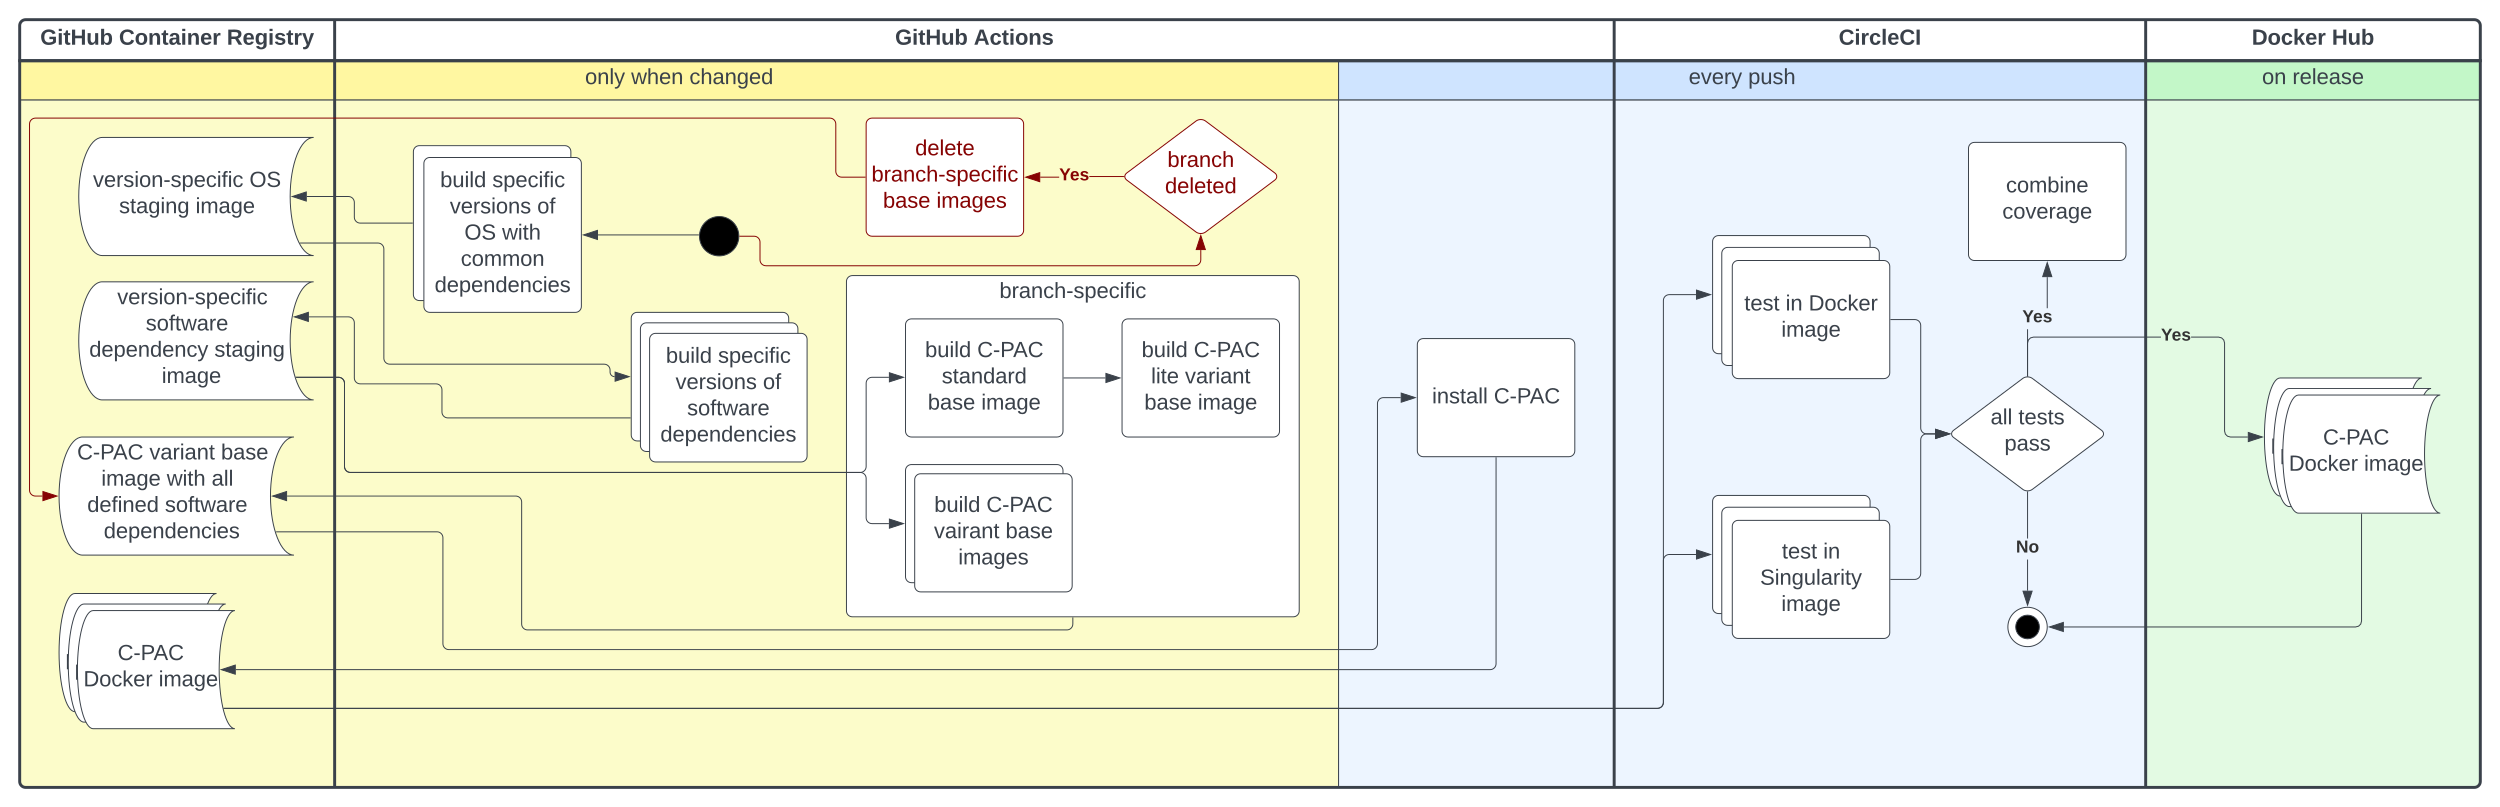 <svg xmlns="http://www.w3.org/2000/svg" xmlns:xlink="http://www.w3.org/1999/xlink" xmlns:lucid="lucid" width="2540" height="820" preserveAspectRatio="xMinYMin meet" viewBox="0 0 2540 820"><g transform="translate(0 20)" lucid:page-tab-id="0_0"><path d="M20 81.67V46c0-3.3 2.7-6 6-6h1334v41.67z" stroke="#3a414a" fill="#fff7a1"/><path d="M1360 40h820v41.67h-820z" stroke="#3a414a" fill="#cfe4ff"/><path d="M2180 40h334c3.3 0 6 2.7 6 6v35.67h-340z" stroke="#3a414a" fill="#c3f7c8"/><path d="M1360 780H26c-3.3 0-6-2.7-6-6V81.67h1340z" stroke="#3a414a" fill="#fcfcca"/><path d="M1360 81.67h820V780h-820z" stroke="#3a414a" fill="#edf5ff"/><path d="M2520 81.67V774c0 3.3-2.7 6-6 6h-334V81.67z" stroke="#3a414a" fill="#e3fae3"/><use xlink:href="#a" transform="matrix(1,0,0,1,20,40) translate(574.383 25.444)"/><use xlink:href="#b" transform="matrix(1,0,0,1,20,40) translate(621.235 25.444)"/><use xlink:href="#c" transform="matrix(1,0,0,1,20,40) translate(680.432 25.444)"/><use xlink:href="#d" transform="matrix(1,0,0,1,1360,40) translate(355.71 25.444)"/><use xlink:href="#e" transform="matrix(1,0,0,1,1360,40) translate(416.142 25.444)"/><use xlink:href="#f" transform="matrix(1,0,0,1,2180,40) translate(118.21 25.444)"/><use xlink:href="#g" transform="matrix(1,0,0,1,2180,40) translate(149.074 25.444)"/><path d="M860 266c0-3.3 2.7-6 6-6h448c3.3 0 6 2.7 6 6v334.67c0 3.3-2.7 6-6 6H866c-3.3 0-6-2.7-6-6z" stroke="#3a414a" fill="#fff"/><use xlink:href="#h" transform="matrix(1,0,0,1,865,265) translate(150.432 17.778)"/><use xlink:href="#i" transform="matrix(1,0,0,1,865,265) translate(225 44.444)"/><path d="M20 41.67V6c0-3.3 2.7-6 6-6h314v41.67zM340 0h1300v41.67H340zM1640 0h540v41.67h-540zM2180 0h334c3.3 0 6 2.7 6 6v35.67h-340z" stroke="#3a414a" stroke-width="3" fill="#fff"/><path d="M340 780H26c-3.3 0-6-2.7-6-6V41.67h320zM340 41.67h1300V780H340zM1640 41.67h540V780h-540zM2520 41.67V774c0 3.3-2.7 6-6 6h-334V41.67z" stroke="#3a414a" stroke-width="3" fill="none"/><use xlink:href="#j" transform="matrix(1,0,0,1,20,0) translate(20.864 25.444)"/><use xlink:href="#k" transform="matrix(1,0,0,1,20,0) translate(100.864 25.444)"/><use xlink:href="#l" transform="matrix(1,0,0,1,20,0) translate(210.432 25.444)"/><use xlink:href="#j" transform="matrix(1,0,0,1,340,0) translate(569.383 25.444)"/><use xlink:href="#m" transform="matrix(1,0,0,1,340,0) translate(649.383 25.444)"/><use xlink:href="#n" transform="matrix(1,0,0,1,1640,0) translate(228.086 25.444)"/><use xlink:href="#o" transform="matrix(1,0,0,1,2180,0) translate(107.809 25.444)"/><use xlink:href="#p" transform="matrix(1,0,0,1,2180,0) translate(189.167 25.444)"/><path d="M641.33 303.35c0-3.32 2.7-6 6-6h148c3.32 0 6 2.68 6 6V422c0 3.33-2.68 6-6 6h-148c-3.3 0-6-2.67-6-6z" stroke="#3a414a" fill="#fff"/><use xlink:href="#q" transform="matrix(1,0,0,1,653.333,309.348) translate(31.025 17.944)"/><use xlink:href="#r" transform="matrix(1,0,0,1,653.333,309.348) translate(14.358 44.611)"/><use xlink:href="#s" transform="matrix(1,0,0,1,653.333,309.348) translate(103.123 44.611)"/><use xlink:href="#t" transform="matrix(1,0,0,1,653.333,309.348) translate(26.086 71.278)"/><use xlink:href="#u" transform="matrix(1,0,0,1,653.333,309.348) translate(-1.105 97.944)"/><path d="M650.67 314c0-3.3 2.68-6 6-6h148c3.3 0 6 2.7 6 6V432.7c0 3.32-2.7 6-6 6h-148c-3.32 0-6-2.68-6-6z" stroke="#3a414a" fill="#fff"/><use xlink:href="#q" transform="matrix(1,0,0,1,662.667,320.015) translate(31.025 17.944)"/><use xlink:href="#r" transform="matrix(1,0,0,1,662.667,320.015) translate(14.358 44.611)"/><use xlink:href="#s" transform="matrix(1,0,0,1,662.667,320.015) translate(103.123 44.611)"/><use xlink:href="#t" transform="matrix(1,0,0,1,662.667,320.015) translate(26.086 71.278)"/><use xlink:href="#u" transform="matrix(1,0,0,1,662.667,320.015) translate(-1.105 97.944)"/><path d="M660 324.68c0-3.3 2.7-6 6-6h148c3.3 0 6 2.7 6 6v118.67c0 3.3-2.7 6-6 6H666c-3.3 0-6-2.7-6-6z" stroke="#3a414a" fill="#fff"/><use xlink:href="#v" transform="matrix(1,0,0,1,672,330.681) translate(4.543 17.944)"/><use xlink:href="#w" transform="matrix(1,0,0,1,672,330.681) translate(57.506 17.944)"/><use xlink:href="#r" transform="matrix(1,0,0,1,672,330.681) translate(14.358 44.611)"/><use xlink:href="#s" transform="matrix(1,0,0,1,672,330.681) translate(103.123 44.611)"/><use xlink:href="#t" transform="matrix(1,0,0,1,672,330.681) translate(26.086 71.278)"/><use xlink:href="#u" transform="matrix(1,0,0,1,672,330.681) translate(-1.105 97.944)"/><path d="M920 310c0-3.3 2.7-6 6-6h148c3.3 0 6 2.7 6 6v108c0 3.33-2.7 6-6 6H926c-3.3 0-6-2.67-6-6z" stroke="#3a414a" fill="#fff"/><use xlink:href="#v" transform="matrix(1,0,0,1,932,316.015) translate(7.877 26.778)"/><use xlink:href="#x" transform="matrix(1,0,0,1,932,316.015) translate(60.84 26.778)"/><use xlink:href="#y" transform="matrix(1,0,0,1,932,316.015) translate(24.821 53.444)"/><use xlink:href="#z" transform="matrix(1,0,0,1,932,316.015) translate(10.654 80.111)"/><use xlink:href="#A" transform="matrix(1,0,0,1,932,316.015) translate(64.975 80.111)"/><path d="M1440 330c0-3.3 2.7-6 6-6h148c3.3 0 6 2.7 6 6v108c0 3.33-2.7 6-6 6h-148c-3.3 0-6-2.67-6-6z" stroke="#3a414a" fill="#fff"/><use xlink:href="#B" transform="matrix(1,0,0,1,1452,336.015) translate(2.969 53.778)"/><use xlink:href="#C" transform="matrix(1,0,0,1,1452,336.015) translate(65.747 53.778)"/><path d="M920 458c0-3.3 2.7-6 6-6h148c3.3 0 6 2.7 6 6v108c0 3.33-2.7 6-6 6H926c-3.3 0-6-2.67-6-6z" stroke="#3a414a" fill="#fff"/><use xlink:href="#D" transform="matrix(1,0,0,1,932,464.015) translate(34.358 26.778)"/><use xlink:href="#E" transform="matrix(1,0,0,1,932,464.015) translate(7.568 53.444)"/><use xlink:href="#F" transform="matrix(1,0,0,1,932,464.015) translate(80.284 53.444)"/><use xlink:href="#G" transform="matrix(1,0,0,1,932,464.015) translate(32.259 80.111)"/><path d="M929.33 467.35c0-3.32 2.7-6 6-6h148c3.32 0 6 2.68 6 6v108c0 3.3-2.68 6-6 6h-148c-3.3 0-6-2.7-6-6z" stroke="#3a414a" fill="#fff"/><use xlink:href="#v" transform="matrix(1,0,0,1,941.333,473.348) translate(7.877 26.778)"/><use xlink:href="#x" transform="matrix(1,0,0,1,941.333,473.348) translate(60.84 26.778)"/><use xlink:href="#E" transform="matrix(1,0,0,1,941.333,473.348) translate(7.568 53.444)"/><use xlink:href="#F" transform="matrix(1,0,0,1,941.333,473.348) translate(80.284 53.444)"/><use xlink:href="#G" transform="matrix(1,0,0,1,941.333,473.348) translate(32.259 80.111)"/><path d="M420 134c0-3.3 2.7-6 6-6h148c3.3 0 6 2.7 6 6v145.35c0 3.3-2.7 6-6 6H426c-3.3 0-6-2.7-6-6z" stroke="#3a414a" fill="#fff"/><use xlink:href="#q" transform="matrix(1,0,0,1,432,140.015) translate(31.025 18.111)"/><use xlink:href="#r" transform="matrix(1,0,0,1,432,140.015) translate(14.358 44.778)"/><use xlink:href="#s" transform="matrix(1,0,0,1,432,140.015) translate(103.123 44.778)"/><use xlink:href="#H" transform="matrix(1,0,0,1,432,140.015) translate(29.173 71.444)"/><use xlink:href="#I" transform="matrix(1,0,0,1,432,140.015) translate(67.444 71.444)"/><use xlink:href="#J" transform="matrix(1,0,0,1,432,140.015) translate(25.469 98.111)"/><use xlink:href="#u" transform="matrix(1,0,0,1,432,140.015) translate(-1.105 124.778)"/><path d="M430.67 146c0-3.3 2.68-6 6-6h148c3.3 0 6 2.7 6 6v145.35c0 3.3-2.7 6-6 6h-148c-3.32 0-6-2.7-6-6z" stroke="#3a414a" fill="#fff"/><use xlink:href="#v" transform="matrix(1,0,0,1,442.667,152.015) translate(4.543 18.111)"/><use xlink:href="#w" transform="matrix(1,0,0,1,442.667,152.015) translate(57.506 18.111)"/><use xlink:href="#r" transform="matrix(1,0,0,1,442.667,152.015) translate(14.358 44.778)"/><use xlink:href="#s" transform="matrix(1,0,0,1,442.667,152.015) translate(103.123 44.778)"/><use xlink:href="#H" transform="matrix(1,0,0,1,442.667,152.015) translate(29.173 71.444)"/><use xlink:href="#I" transform="matrix(1,0,0,1,442.667,152.015) translate(67.444 71.444)"/><use xlink:href="#J" transform="matrix(1,0,0,1,442.667,152.015) translate(25.469 98.111)"/><use xlink:href="#u" transform="matrix(1,0,0,1,442.667,152.015) translate(-1.105 124.778)"/><path d="M1740 225.36c0-3.32 2.7-6 6-6h148c3.3 0 6 2.68 6 6v108c0 3.3-2.7 6-6 6h-148c-3.3 0-6-2.7-6-6z" stroke="#3a414a" fill="#fff"/><use xlink:href="#K" transform="matrix(1,0,0,1,1752,231.355) translate(5.13 53.778)"/><use xlink:href="#L" transform="matrix(1,0,0,1,1752,231.355) translate(47.105 53.778)"/><use xlink:href="#A" transform="matrix(1,0,0,1,1752,231.355) translate(70.5 53.778)"/><path d="M1749.33 237.36c0-3.32 2.7-6 6-6h148c3.32 0 6 2.68 6 6v108c0 3.3-2.68 6-6 6h-148c-3.3 0-6-2.7-6-6z" stroke="#3a414a" fill="#fff"/><use xlink:href="#K" transform="matrix(1,0,0,1,1761.333,243.355) translate(5.13 53.778)"/><use xlink:href="#L" transform="matrix(1,0,0,1,1761.333,243.355) translate(47.105 53.778)"/><use xlink:href="#A" transform="matrix(1,0,0,1,1761.333,243.355) translate(70.5 53.778)"/><path d="M1760 250.67c0-3.3 2.7-6 6-6h148c3.3 0 6 2.7 6 6v108c0 3.32-2.7 6-6 6h-148c-3.3 0-6-2.68-6-6z" stroke="#3a414a" fill="#fff"/><use xlink:href="#K" transform="matrix(1,0,0,1,1772,256.674) translate(0.191 38.778)"/><use xlink:href="#L" transform="matrix(1,0,0,1,1772,256.674) translate(42.167 38.778)"/><use xlink:href="#M" transform="matrix(1,0,0,1,1772,256.674) translate(65.562 38.778)"/><use xlink:href="#A" transform="matrix(1,0,0,1,1772,256.674) translate(37.815 65.444)"/><path d="M1740 489.36c0-3.32 2.7-6 6-6h148c3.3 0 6 2.68 6 6v108c0 3.3-2.7 6-6 6h-148c-3.3 0-6-2.7-6-6z" stroke="#3a414a" fill="#fff"/><use xlink:href="#K" transform="matrix(1,0,0,1,1752,495.355) translate(5.13 53.778)"/><use xlink:href="#L" transform="matrix(1,0,0,1,1752,495.355) translate(47.105 53.778)"/><use xlink:href="#A" transform="matrix(1,0,0,1,1752,495.355) translate(70.5 53.778)"/><path d="M1749.33 501.36c0-3.32 2.7-6 6-6h148c3.32 0 6 2.68 6 6v108c0 3.3-2.68 6-6 6h-148c-3.3 0-6-2.7-6-6z" stroke="#3a414a" fill="#fff"/><use xlink:href="#K" transform="matrix(1,0,0,1,1761.333,507.355) translate(5.13 53.778)"/><use xlink:href="#L" transform="matrix(1,0,0,1,1761.333,507.355) translate(47.105 53.778)"/><use xlink:href="#A" transform="matrix(1,0,0,1,1761.333,507.355) translate(70.5 53.778)"/><path d="M1760 514.67c0-3.3 2.7-6 6-6h148c3.3 0 6 2.7 6 6v108c0 3.32-2.7 6-6 6h-148c-3.3 0-6-2.68-6-6z" stroke="#3a414a" fill="#fff"/><use xlink:href="#K" transform="matrix(1,0,0,1,1772,520.674) translate(38.401 26.778)"/><use xlink:href="#N" transform="matrix(1,0,0,1,1772,520.674) translate(80.377 26.778)"/><use xlink:href="#O" transform="matrix(1,0,0,1,1772,520.674) translate(16.272 53.444)"/><use xlink:href="#A" transform="matrix(1,0,0,1,1772,520.674) translate(37.815 80.111)"/><path d="M1140 310c0-3.3 2.7-6 6-6h148c3.3 0 6 2.7 6 6v108c0 3.33-2.7 6-6 6h-148c-3.3 0-6-2.67-6-6z" stroke="#3a414a" fill="#fff"/><use xlink:href="#v" transform="matrix(1,0,0,1,1152,316.015) translate(7.877 26.778)"/><use xlink:href="#x" transform="matrix(1,0,0,1,1152,316.015) translate(60.84 26.778)"/><use xlink:href="#P" transform="matrix(1,0,0,1,1152,316.015) translate(17.506 53.444)"/><use xlink:href="#Q" transform="matrix(1,0,0,1,1152,316.015) translate(51.951 53.444)"/><use xlink:href="#z" transform="matrix(1,0,0,1,1152,316.015) translate(10.654 80.111)"/><use xlink:href="#A" transform="matrix(1,0,0,1,1152,316.015) translate(64.975 80.111)"/><path d="M2460.67 364c-8.84 0-16 26.88-16 60 0 33.15 7.16 60 16 60h-144.01c-8.84 0-16-26.85-16-60 0-33.12 7.16-60 16-60z" stroke="#3a414a" fill="#fff"/><use xlink:href="#D" transform="matrix(1,0,0,1,2305.667,369.015) translate(35.858 45.278)"/><use xlink:href="#R" transform="matrix(1,0,0,1,2305.667,369.015) translate(1.105 71.944)"/><use xlink:href="#A" transform="matrix(1,0,0,1,2305.667,369.015) translate(77.525 71.944)"/><path d="M2470 374.68c-8.84 0-16 26.86-16 60s7.16 60 16 60h-144c-8.84 0-16-26.86-16-60s7.16-60 16-60z" stroke="#3a414a" fill="#fff"/><use xlink:href="#D" transform="matrix(1,0,0,1,2315,379.681) translate(35.858 45.278)"/><use xlink:href="#R" transform="matrix(1,0,0,1,2315,379.681) translate(1.105 71.944)"/><use xlink:href="#A" transform="matrix(1,0,0,1,2315,379.681) translate(77.525 71.944)"/><path d="M2479.33 381.35c-8.83 0-16 26.86-16 60s7.17 60 16 60H2335.32c-8.83 0-16-26.86-16-60s7.17-60 16-60z" stroke="#3a414a" fill="#fff"/><use xlink:href="#D" transform="matrix(1,0,0,1,2324.333,386.348) translate(35.858 45.278)"/><use xlink:href="#R" transform="matrix(1,0,0,1,2324.333,386.348) translate(1.105 71.944)"/><use xlink:href="#A" transform="matrix(1,0,0,1,2324.333,386.348) translate(77.525 71.944)"/><path d="M2000 130.67c0-3.3 2.7-6 6-6h148c3.3 0 6 2.7 6 6v108c0 3.32-2.7 6-6 6h-148c-3.3 0-6-2.68-6-6z" stroke="#3a414a" fill="#fff"/><use xlink:href="#S" transform="matrix(1,0,0,1,2012,136.674) translate(26.086 38.778)"/><use xlink:href="#T" transform="matrix(1,0,0,1,2012,136.674) translate(22.352 65.444)"/><path d="M2055.2 364.43c2.65-1.98 6.95-1.98 9.6 0l70.4 52.8c2.65 2 2.65 5.22 0 7.2l-70.4 52.8c-2.65 2-6.95 2-9.6 0l-70.4-52.8c-2.65-1.98-2.65-5.2 0-7.2z" stroke="#3a414a" fill="#fff"/><use xlink:href="#U" transform="matrix(1,0,0,1,1985,365.833) translate(37.412 45.278)"/><use xlink:href="#V" transform="matrix(1,0,0,1,1985,365.833) translate(65.684 45.278)"/><use xlink:href="#W" transform="matrix(1,0,0,1,1985,365.833) translate(51.548 71.944)"/><path d="M318.67 119.65c-13.18 0-23.87 26.86-23.87 60s10.7 60 23.87 60H103.88c-13.18 0-23.87-26.86-23.87-60s10.7-60 23.87-60z" stroke="#3a414a" fill="#fff"/><use xlink:href="#X" transform="matrix(1,0,0,1,85,124.652) translate(9.475 45.278)"/><use xlink:href="#Y" transform="matrix(1,0,0,1,85,124.652) translate(168.426 45.278)"/><use xlink:href="#Z" transform="matrix(1,0,0,1,85,124.652) translate(35.957 71.944)"/><use xlink:href="#A" transform="matrix(1,0,0,1,85,124.652) translate(113.673 71.944)"/><path d="M318.67 266.32c-13.18 0-23.87 26.86-23.87 60s10.7 60 23.87 60H103.88c-13.18 0-23.87-26.86-23.87-60s10.7-60 23.87-60z" stroke="#3a414a" fill="#fff"/><use xlink:href="#aa" transform="matrix(1,0,0,1,85,271.319) translate(34.116 17.778)"/><use xlink:href="#t" transform="matrix(1,0,0,1,85,271.319) translate(63.086 44.444)"/><use xlink:href="#ab" transform="matrix(1,0,0,1,85,271.319) translate(5.648 71.111)"/><use xlink:href="#ac" transform="matrix(1,0,0,1,85,271.319) translate(132.809 71.111)"/><use xlink:href="#A" transform="matrix(1,0,0,1,85,271.319) translate(79.32 97.778)"/><path d="M298.67 424c-13.18 0-23.87 26.88-23.87 60 0 33.15 10.7 60 23.87 60H83.88C70.7 544 60 517.16 60 484c0-33.12 10.7-60 23.87-60z" stroke="#3a414a" fill="#fff"/><use xlink:href="#ad" transform="matrix(1,0,0,1,65,429.015) translate(13.345 17.778)"/><use xlink:href="#ae" transform="matrix(1,0,0,1,65,429.015) translate(86.801 17.778)"/><use xlink:href="#F" transform="matrix(1,0,0,1,65,429.015) translate(159.517 17.778)"/><use xlink:href="#af" transform="matrix(1,0,0,1,65,429.015) translate(37.901 44.444)"/><use xlink:href="#ag" transform="matrix(1,0,0,1,65,429.015) translate(104.444 44.444)"/><use xlink:href="#ah" transform="matrix(1,0,0,1,65,429.015) translate(150 44.444)"/><use xlink:href="#ai" transform="matrix(1,0,0,1,65,429.015) translate(23.611 71.111)"/><use xlink:href="#t" transform="matrix(1,0,0,1,65,429.015) translate(102.562 71.111)"/><use xlink:href="#u" transform="matrix(1,0,0,1,65,429.015) translate(40.4 97.778)"/><path d="M220 583c-8.84 0-16 26.88-16 60 0 33.15 7.16 60 16 60H76c-8.84 0-16-26.85-16-60 0-33.12 7.16-60 16-60z" stroke="#3a414a" fill="#fff"/><g><use xlink:href="#D" transform="matrix(1,0,0,1,65,588.015) translate(35.858 45.278)"/><use xlink:href="#R" transform="matrix(1,0,0,1,65,588.015) translate(1.105 71.944)"/><use xlink:href="#A" transform="matrix(1,0,0,1,65,588.015) translate(77.525 71.944)"/></g><path d="M229.33 593.68c-8.83 0-16 26.86-16 60s7.17 60 16 60H85.32c-8.83 0-16-26.86-16-60s7.17-60 16-60z" stroke="#3a414a" fill="#fff"/><g><use xlink:href="#D" transform="matrix(1,0,0,1,74.333,598.681) translate(35.858 45.278)"/><use xlink:href="#R" transform="matrix(1,0,0,1,74.333,598.681) translate(1.105 71.944)"/><use xlink:href="#A" transform="matrix(1,0,0,1,74.333,598.681) translate(77.525 71.944)"/></g><path d="M238.67 600.35c-8.84 0-16 26.86-16 60s7.16 60 16 60H94.66c-8.84 0-16-26.86-16-60s7.16-60 16-60z" stroke="#3a414a" fill="#fff"/><g><use xlink:href="#D" transform="matrix(1,0,0,1,83.667,605.348) translate(35.858 45.278)"/><use xlink:href="#R" transform="matrix(1,0,0,1,83.667,605.348) translate(1.105 71.944)"/><use xlink:href="#A" transform="matrix(1,0,0,1,83.667,605.348) translate(77.525 71.944)"/></g><path d="M750.67 220c0 11.05-8.96 20-20 20-11.05 0-20-8.95-20-20s8.95-20 20-20c11.04 0 20 8.95 20 20z" stroke="#3a414a"/><path d="M709.83 218.68H607.55" stroke="#3a414a" fill="none"/><path d="M710.27 219.18h-.46v-1h.6z" stroke="#3a414a" stroke-width=".05" fill="#3a414a"/><path d="M592.78 218.68l14.27-4.63v9.27z" stroke="#3a414a" fill="#3a414a"/><path d="M419 206.68h-53c-3.3 0-6-2.68-6-6v-15.03c0-3.3-2.7-6-6-6h-42.32" stroke="#3a414a" fill="none"/><path d="M419.5 207.18h-.5v-1h.5z" stroke="#3a414a" stroke-width=".05" fill="#3a414a"/><path d="M296.92 179.65l14.26-4.63v9.27z" stroke="#3a414a" fill="#3a414a"/><path d="M305.07 226.92H384c3.3 0 6 2.7 6 6V344c0 3.3 2.7 6 6 6h217.83c3.32 0 6 2.7 6 6v2.07c0 2.54 2.07 4.6 4.62 4.6" stroke="#3a414a" fill="none"/><path d="M305.08 227.42h-.27l-.48-1h.76z" stroke="#3a414a" stroke-width=".05" fill="#3a414a"/><path d="M639.22 362.68l-14.27 4.64v-9.27z" stroke="#3a414a" fill="#3a414a"/><path d="M640.33 404.6h-185.3c-3.3 0-6-2.7-6-6V376c0-3.3-2.7-6-6-6H366c-3.3 0-6-2.7-6-6v-56.06c0-3.3-2.7-6-6-6h-40.18" stroke="#3a414a" fill="none"/><path d="M640.83 405.1h-.5v-1h.5z" stroke="#3a414a" stroke-width=".05" fill="#3a414a"/><path d="M299.06 301.94l14.26-4.63v9.28z" stroke="#3a414a" fill="#3a414a"/><path d="M300.98 363.33H344c3.3 0 6 2.7 6 6V454c0 3.3 2.7 6 6 6h518c3.3 0 6-2.7 6-6v-84.67c0-3.3 2.7-6 6-6h17.12" stroke="#3a414a" fill="none"/><path d="M301 363.83h-.38l-.3-1h.67z" stroke="#3a414a" stroke-width=".05" fill="#3a414a"/><path d="M917.88 363.33l-14.26 4.64v-9.27z" stroke="#3a414a" fill="#3a414a"/><path d="M1081 364h42.12" stroke="#3a414a" fill="none"/><path d="M1081 364.5h-.5v-1h.5z" stroke="#3a414a" stroke-width=".05" fill="#3a414a"/><path d="M1137.88 364l-14.26 4.65v-9.27z" stroke="#3a414a" fill="#3a414a"/><path d="M1090 607.67V614c0 3.3-2.7 6-6 6H536c-3.3 0-6-2.7-6-6V490c0-3.3-2.7-6-6-6H291.68" stroke="#3a414a" fill="none"/><path d="M1090.5 607.68h-1v-.5h1z" stroke="#3a414a" stroke-width=".05" fill="#3a414a"/><path d="M276.92 484l14.26-4.62v9.27z" stroke="#3a414a" fill="#3a414a"/><path d="M280.77 520.32H444c3.3 0 6 2.7 6 6V634c0 3.3 2.7 6 6 6h937.5c3.3 0 6-2.7 6-6V390c0-3.3 2.7-6 6-6h17.62" stroke="#3a414a" fill="none"/><path d="M280.78 520.82h-.37l-.28-1h.66z" stroke="#3a414a" stroke-width=".05" fill="#3a414a"/><path d="M1437.88 384l-14.26 4.65v-9.27z" stroke="#3a414a" fill="#3a414a"/><path d="M1520 445v209.35c0 3.3-2.7 6-6 6H239.55" stroke="#3a414a" fill="none"/><path d="M1520.5 445.03h-1v-.52h1z" stroke="#3a414a" stroke-width=".05" fill="#3a414a"/><path d="M224.8 660.35l14.25-4.64V665z" stroke="#3a414a" fill="#3a414a"/><path d="M227.67 699.68H1684c3.3 0 6-2.7 6-6V285.36c0-3.32 2.7-6 6-6h27.12" stroke="#3a414a" fill="none"/><path d="M227.68 700.18h-.4l-.2-1h.6z" stroke="#3a414a" stroke-width=".05" fill="#3a414a"/><path d="M1737.88 279.36l-14.26 4.63v-9.28z" stroke="#3a414a" fill="#3a414a"/><path d="M227.67 699.68H1684c3.3 0 6-2.7 6-6V549.36c0-3.32 2.7-6 6-6h27.12" stroke="#3a414a" fill="none"/><path d="M227.68 700.18h-.4l-.2-1h.6z" stroke="#3a414a" stroke-width=".05" fill="#3a414a"/><path d="M1737.88 543.36l-14.26 4.63v-9.28z" stroke="#3a414a" fill="#3a414a"/><path d="M1921 304.67h24.45c3.32 0 6 2.7 6 6v104.16c0 3.32 2.7 6 6 6h8.57" stroke="#3a414a" fill="none"/><path d="M1921 305.17h-.5v-1h.5z" stroke="#3a414a" stroke-width=".05" fill="#3a414a"/><path d="M1980.8 420.83l-14.28 4.64v-9.27z" stroke="#3a414a" fill="#3a414a"/><path d="M1921 568.67h24.45c3.32 0 6-2.68 6-6V426.83c0-3.3 2.7-6 6-6h8.57" stroke="#3a414a" fill="none"/><path d="M1921 569.17h-.5v-1h.5z" stroke="#3a414a" stroke-width=".05" fill="#3a414a"/><path d="M1980.8 420.83l-14.28 4.64v-9.27z" stroke="#3a414a" fill="#3a414a"/><path d="M2060.5 362h-1v-47.5h1zm20-68.83h-1v-31.6h1z" stroke="#3a414a" stroke-width=".05" fill="#3a414a"/><path d="M2060.5 362.52l-1-.03v-.5h1z" fill="#3a414a"/><path d="M2060.53 362.54l-1.06-.02v-.55h1.06zm-1-.52v.45l.94.02V362z" stroke="#3a414a" stroke-width=".05" fill="#3a414a"/><path d="M2084.64 261.06h-9.28l4.64-14.27z" fill="#3a414a"/><path d="M2085.32 261.56h-10.64l5.32-16.4zm-9.27-1h7.9L2080 248.4z" stroke="#3a414a" stroke-width=".05" fill="#3a414a"/><g><use xlink:href="#aj" transform="matrix(1,0,0,1,2054.691,293.172) translate(0 14.222)"/></g><path d="M2257.45 322.88l2.35 2.34.87 3.22v89.5l.76 2.84 1.97 1.97 2.83.76h17.55v1h-17.68l-3.22-.86-2.34-2.34-.87-3.22v-89.5l-.77-2.84-1.96-1.97-2.84-.77h-27.95v-1h28.08zm-61.92.12h-129.46l-2.84.77-1.96 1.97-.77 2.83V362h-1v-33.56l.87-3.22 2.34-2.34 3.23-.88h129.6z" stroke="#3a414a" stroke-width=".05" fill="#3a414a"/><path d="M2060.5 362.52l-1-.03v-.5h1z" fill="#3a414a"/><path d="M2060.53 362.54l-1.06-.02v-.55h1.06zm-1-.52v.45l.94.02V362z" stroke="#3a414a" stroke-width=".05" fill="#3a414a"/><path d="M2298.55 424l-14.27 4.65v-9.27z" fill="#3a414a"/><path d="M2300.17 424l-16.4 5.34V418.7zm-15.4 3.96l12.16-3.95-12.15-3.93z" stroke="#3a414a" stroke-width=".05" fill="#3a414a"/><g><use xlink:href="#aj" transform="matrix(1,0,0,1,2195.53,311.838) translate(0 14.222)"/></g><path d="M2080 617c0 11.04-8.95 20-20 20s-20-8.96-20-20c0-11.05 8.95-20 20-20s20 8.95 20 20z" stroke="#3a414a" fill="#fff"/><path d="M2072 617c0 6.62-5.37 12-12 12s-12-5.38-12-12c0-6.63 5.37-12 12-12s12 5.37 12 12z" stroke="#3a414a"/><path d="M2399.83 611.06l-.87 3.22-2.34 2.34-3.22.87h-296.52v-1h296.4l2.82-.77 1.97-1.97.76-2.83V502.35h1z" stroke="#3a414a" stroke-width=".05" fill="#3a414a"/><path d="M2399.83 502.36h-1v-.5h1z" fill="#3a414a"/><path d="M2399.86 502.4h-1.05v-.58h1.06zm-1-.53v.47h.95v-.47z" stroke="#3a414a" stroke-width=".05" fill="#3a414a"/><path d="M2096.38 621.63l-14.26-4.64 14.26-4.64z" fill="#3a414a"/><path d="M2096.88 622.32L2080.5 617l16.38-5.33zm-13.14-5.33l12.14 3.94v-7.9zM2060.5 580.1h-1v-31.6h1zm0-52.94h-1v-47.5h1z" stroke="#3a414a" stroke-width=".05" fill="#3a414a"/><path d="M2060.5 479.17v.5h-1v-.52z" fill="#3a414a"/><path d="M2060.53 479.15v.55h-1.06v-.58zm-1 .5h.94v-.45l-.94-.02z" stroke="#3a414a" stroke-width=".05" fill="#3a414a"/><path d="M2060 594.87l-4.64-14.26h9.28z" fill="#3a414a"/><path d="M2060 596.5l-5.32-16.4h10.64zm-3.95-15.4l3.95 12.16 3.95-12.15z" stroke="#3a414a" stroke-width=".05" fill="#3a414a"/><g><use xlink:href="#ak" transform="matrix(1,0,0,1,2048.198,527.161) translate(0 14.222)"/></g><path d="M300.98 363.33H344c3.3 0 6 2.7 6 6V454c0 3.3 2.7 6 6 6h518c3.3 0 6 2.7 6 6v40c0 3.33 2.7 6 6 6h17.12" stroke="#3a414a" fill="none"/><path d="M301 363.83h-.38l-.3-1h.67z" stroke="#3a414a" stroke-width=".05" fill="#3a414a"/><path d="M917.88 512l-14.26 4.65v-9.27z" stroke="#3a414a" fill="#3a414a"/><path d="M1215.2 102.96c2.65-2 6.95-2 9.6 0l70.4 52.8c2.65 1.98 2.65 5.2 0 7.2l-70.4 52.8c-2.65 1.98-6.95 1.98-9.6 0l-70.4-52.8c-2.65-2-2.65-5.22 0-7.2z" stroke="#860303" fill="#fff"/><g><use xlink:href="#al" transform="matrix(1,0,0,1,1145,104.355) translate(41.085 45.278)"/><use xlink:href="#am" transform="matrix(1,0,0,1,1145,104.355) translate(38.616 71.944)"/></g><path d="M880 106c0-3.3 2.7-6 6-6h148c3.3 0 6 2.7 6 6v108c0 3.3-2.7 6-6 6H886c-3.3 0-6-2.7-6-6z" stroke="#860303" fill="#fff"/><g><use xlink:href="#an" transform="matrix(1,0,0,1,892,112) translate(37.784 25.778)"/><use xlink:href="#ao" transform="matrix(1,0,0,1,892,112) translate(-6.568 52.444)"/><use xlink:href="#ap" transform="matrix(1,0,0,1,892,112) translate(5.099 79.111)"/><use xlink:href="#aq" transform="matrix(1,0,0,1,892,112) translate(59.42 79.111)"/></g><path d="M751.67 220h14.5c3.3 0 6 2.7 6 6v18c0 3.3 2.68 6 6 6H1214c3.3 0 6-2.7 6-6v-9.93" stroke="#860303" fill="none"/><path d="M751.68 220.5h-.57l.07-.48-.02-.52h.53z" stroke="#860303" stroke-width=".05" fill="#860303"/><path d="M1220 219.3l4.64 14.27h-9.28z" stroke="#860303" fill="#860303"/><path d="M1076.14 160.5h-19.26v-1h19.26zm65.76-.64h-35.14v-1h35.14z" stroke="#860303" stroke-width=".05" fill="#860303"/><path d="M1142.32 158.86l.17 1h-.6v-1h.42z" fill="#860303"/><path d="M1142.34 158.87l.18 1h-.65v-1.04h.5zm-.42 0v.96h.54l-.16-.95z" stroke="#860303" stroke-width=".05" fill="#860303"/><path d="M1056.38 164.64l-14.26-4.64 14.26-4.64z" fill="#860303"/><path d="M1056.88 165.32L1040.5 160l16.38-5.32zm-13.14-5.32l12.14 3.95v-7.9z" stroke="#860303" stroke-width=".05" fill="#860303"/><g><use xlink:href="#ar" transform="matrix(1,0,0,1,1076.143,149.011) translate(0 14.222)"/></g><path d="M879 160h-23.83c-3.32 0-6-2.7-6-6v-48c0-3.3-2.7-6-6-6H36c-3.3 0-6 2.7-6 6v372c0 3.33 2.7 6 6 6h7.12" stroke="#860303" fill="none"/><path d="M879.5 160.5h-.5v-1h.5z" stroke="#860303" stroke-width=".05" fill="#860303"/><path d="M57.88 484l-14.26 4.65v-9.27z" stroke="#860303" fill="#860303"/><defs><path fill="#3a414a" d="M100-194c62-1 85 37 85 99 1 63-27 99-86 99S16-35 15-95c0-66 28-99 85-99zM99-20c44 1 53-31 53-75 0-43-8-75-51-75s-53 32-53 75 10 74 51 75" id="as"/><path fill="#3a414a" d="M117-194c89-4 53 116 60 194h-32v-121c0-31-8-49-39-48C34-167 62-67 57 0H25l-1-190h30c1 10-1 24 2 32 11-22 29-35 61-36" id="at"/><path fill="#3a414a" d="M24 0v-261h32V0H24" id="au"/><path fill="#3a414a" d="M179-190L93 31C79 59 56 82 12 73V49c39 6 53-20 64-50L1-190h34L92-34l54-156h33" id="av"/><g id="a"><use transform="matrix(0.062,0,0,0.062,0,0)" xlink:href="#as"/><use transform="matrix(0.062,0,0,0.062,12.346,0)" xlink:href="#at"/><use transform="matrix(0.062,0,0,0.062,24.691,0)" xlink:href="#au"/><use transform="matrix(0.062,0,0,0.062,29.568,0)" xlink:href="#av"/></g><path fill="#3a414a" d="M206 0h-36l-40-164L89 0H53L-1-190h32L70-26l43-164h34l41 164 42-164h31" id="aw"/><path fill="#3a414a" d="M106-169C34-169 62-67 57 0H25v-261h32l-1 103c12-21 28-36 61-36 89 0 53 116 60 194h-32v-121c2-32-8-49-39-48" id="ax"/><path fill="#3a414a" d="M100-194c63 0 86 42 84 106H49c0 40 14 67 53 68 26 1 43-12 49-29l28 8c-11 28-37 45-77 45C44 4 14-33 15-96c1-61 26-98 85-98zm52 81c6-60-76-77-97-28-3 7-6 17-6 28h103" id="ay"/><g id="b"><use transform="matrix(0.062,0,0,0.062,0,0)" xlink:href="#aw"/><use transform="matrix(0.062,0,0,0.062,15.988,0)" xlink:href="#ax"/><use transform="matrix(0.062,0,0,0.062,28.333,0)" xlink:href="#ay"/><use transform="matrix(0.062,0,0,0.062,40.679,0)" xlink:href="#at"/></g><path fill="#3a414a" d="M96-169c-40 0-48 33-48 73s9 75 48 75c24 0 41-14 43-38l32 2c-6 37-31 61-74 61-59 0-76-41-82-99-10-93 101-131 147-64 4 7 5 14 7 22l-32 3c-4-21-16-35-41-35" id="az"/><path fill="#3a414a" d="M141-36C126-15 110 5 73 4 37 3 15-17 15-53c-1-64 63-63 125-63 3-35-9-54-41-54-24 1-41 7-42 31l-33-3c5-37 33-52 76-52 45 0 72 20 72 64v82c-1 20 7 32 28 27v20c-31 9-61-2-59-35zM48-53c0 20 12 33 32 33 41-3 63-29 60-74-43 2-92-5-92 41" id="aA"/><path fill="#3a414a" d="M177-190C167-65 218 103 67 71c-23-6-38-20-44-43l32-5c15 47 100 32 89-28v-30C133-14 115 1 83 1 29 1 15-40 15-95c0-56 16-97 71-98 29-1 48 16 59 35 1-10 0-23 2-32h30zM94-22c36 0 50-32 50-73 0-42-14-75-50-75-39 0-46 34-46 75s6 73 46 73" id="aB"/><path fill="#3a414a" d="M85-194c31 0 48 13 60 33l-1-100h32l1 261h-30c-2-10 0-23-3-31C134-8 116 4 85 4 32 4 16-35 15-94c0-66 23-100 70-100zm9 24c-40 0-46 34-46 75 0 40 6 74 45 74 42 0 51-32 51-76 0-42-9-74-50-73" id="aC"/><g id="c"><use transform="matrix(0.062,0,0,0.062,0,0)" xlink:href="#az"/><use transform="matrix(0.062,0,0,0.062,11.111,0)" xlink:href="#ax"/><use transform="matrix(0.062,0,0,0.062,23.457,0)" xlink:href="#aA"/><use transform="matrix(0.062,0,0,0.062,35.802,0)" xlink:href="#at"/><use transform="matrix(0.062,0,0,0.062,48.148,0)" xlink:href="#aB"/><use transform="matrix(0.062,0,0,0.062,60.494,0)" xlink:href="#ay"/><use transform="matrix(0.062,0,0,0.062,72.84,0)" xlink:href="#aC"/></g><path fill="#3a414a" d="M108 0H70L1-190h34L89-25l56-165h34" id="aD"/><path fill="#3a414a" d="M114-163C36-179 61-72 57 0H25l-1-190h30c1 12-1 29 2 39 6-27 23-49 58-41v29" id="aE"/><g id="d"><use transform="matrix(0.062,0,0,0.062,0,0)" xlink:href="#ay"/><use transform="matrix(0.062,0,0,0.062,12.346,0)" xlink:href="#aD"/><use transform="matrix(0.062,0,0,0.062,23.457,0)" xlink:href="#ay"/><use transform="matrix(0.062,0,0,0.062,35.802,0)" xlink:href="#aE"/><use transform="matrix(0.062,0,0,0.062,43.148,0)" xlink:href="#av"/></g><path fill="#3a414a" d="M115-194c55 1 70 41 70 98S169 2 115 4C84 4 66-9 55-30l1 105H24l-1-265h31l2 30c10-21 28-34 59-34zm-8 174c40 0 45-34 45-75s-6-73-45-74c-42 0-51 32-51 76 0 43 10 73 51 73" id="aF"/><path fill="#3a414a" d="M84 4C-5 8 30-112 23-190h32v120c0 31 7 50 39 49 72-2 45-101 50-169h31l1 190h-30c-1-10 1-25-2-33-11 22-28 36-60 37" id="aG"/><path fill="#3a414a" d="M135-143c-3-34-86-38-87 0 15 53 115 12 119 90S17 21 10-45l28-5c4 36 97 45 98 0-10-56-113-15-118-90-4-57 82-63 122-42 12 7 21 19 24 35" id="aH"/><g id="e"><use transform="matrix(0.062,0,0,0.062,0,0)" xlink:href="#aF"/><use transform="matrix(0.062,0,0,0.062,12.346,0)" xlink:href="#aG"/><use transform="matrix(0.062,0,0,0.062,24.691,0)" xlink:href="#aH"/><use transform="matrix(0.062,0,0,0.062,35.802,0)" xlink:href="#ax"/></g><g id="f"><use transform="matrix(0.062,0,0,0.062,0,0)" xlink:href="#as"/><use transform="matrix(0.062,0,0,0.062,12.346,0)" xlink:href="#at"/></g><g id="g"><use transform="matrix(0.062,0,0,0.062,0,0)" xlink:href="#aE"/><use transform="matrix(0.062,0,0,0.062,7.346,0)" xlink:href="#ay"/><use transform="matrix(0.062,0,0,0.062,19.691,0)" xlink:href="#au"/><use transform="matrix(0.062,0,0,0.062,24.568,0)" xlink:href="#ay"/><use transform="matrix(0.062,0,0,0.062,36.914,0)" xlink:href="#aA"/><use transform="matrix(0.062,0,0,0.062,49.259,0)" xlink:href="#aH"/><use transform="matrix(0.062,0,0,0.062,60.37,0)" xlink:href="#ay"/></g><path fill="#3a414a" d="M115-194c53 0 69 39 70 98 0 66-23 100-70 100C84 3 66-7 56-30L54 0H23l1-261h32v101c10-23 28-34 59-34zm-8 174c40 0 45-34 45-75 0-40-5-75-45-74-42 0-51 32-51 76 0 43 10 73 51 73" id="aI"/><path fill="#3a414a" d="M16-82v-28h88v28H16" id="aJ"/><path fill="#3a414a" d="M24-231v-30h32v30H24zM24 0v-190h32V0H24" id="aK"/><path fill="#3a414a" d="M101-234c-31-9-42 10-38 44h38v23H63V0H32v-167H5v-23h27c-7-52 17-82 69-68v24" id="aL"/><g id="h"><use transform="matrix(0.062,0,0,0.062,0,0)" xlink:href="#aI"/><use transform="matrix(0.062,0,0,0.062,12.346,0)" xlink:href="#aE"/><use transform="matrix(0.062,0,0,0.062,19.691,0)" xlink:href="#aA"/><use transform="matrix(0.062,0,0,0.062,32.037,0)" xlink:href="#at"/><use transform="matrix(0.062,0,0,0.062,44.383,0)" xlink:href="#az"/><use transform="matrix(0.062,0,0,0.062,55.494,0)" xlink:href="#ax"/><use transform="matrix(0.062,0,0,0.062,67.84,0)" xlink:href="#aJ"/><use transform="matrix(0.062,0,0,0.062,75.185,0)" xlink:href="#aH"/><use transform="matrix(0.062,0,0,0.062,86.296,0)" xlink:href="#aF"/><use transform="matrix(0.062,0,0,0.062,98.642,0)" xlink:href="#ay"/><use transform="matrix(0.062,0,0,0.062,110.988,0)" xlink:href="#az"/><use transform="matrix(0.062,0,0,0.062,122.099,0)" xlink:href="#aK"/><use transform="matrix(0.062,0,0,0.062,126.975,0)" xlink:href="#aL"/><use transform="matrix(0.062,0,0,0.062,133.148,0)" xlink:href="#aK"/><use transform="matrix(0.062,0,0,0.062,138.025,0)" xlink:href="#az"/></g><path fill="#3a414a" d="M67-125c0 54 23 88 75 88 28 0 53-7 68-21v-34h-60v-39h108v91C232-14 192 4 140 4 58 4 20-42 15-125 8-236 126-280 215-234c19 10 29 26 37 47l-47 15c-11-23-29-39-63-39-53 1-75 33-75 86" id="aM"/><path fill="#3a414a" d="M25-224v-37h50v37H25zM25 0v-190h50V0H25" id="aN"/><path fill="#3a414a" d="M115-3C79 11 28 4 28-45v-112H4v-33h27l15-45h31v45h36v33H77v99c-1 23 16 31 38 25v30" id="aO"/><path fill="#3a414a" d="M186 0v-106H76V0H24v-248h52v99h110v-99h50V0h-50" id="aP"/><path fill="#3a414a" d="M85 4C-2 5 27-109 22-190h50c7 57-23 150 33 157 60-5 35-97 40-157h50l1 190h-47c-2-12 1-28-3-38-12 25-28 42-61 42" id="aQ"/><path fill="#3a414a" d="M135-194c52 0 70 43 70 98 0 56-19 99-73 100-30 1-46-15-58-35L72 0H24l1-261h50v104c11-23 29-37 60-37zM114-30c31 0 40-27 40-66 0-37-7-63-39-63s-41 28-41 65c0 36 8 64 40 64" id="aR"/><g id="j"><use transform="matrix(0.062,0,0,0.062,0,0)" xlink:href="#aM"/><use transform="matrix(0.062,0,0,0.062,17.284,0)" xlink:href="#aN"/><use transform="matrix(0.062,0,0,0.062,23.457,0)" xlink:href="#aO"/><use transform="matrix(0.062,0,0,0.062,30.802,0)" xlink:href="#aP"/><use transform="matrix(0.062,0,0,0.062,46.79,0)" xlink:href="#aQ"/><use transform="matrix(0.062,0,0,0.062,60.309,0)" xlink:href="#aR"/></g><path fill="#3a414a" d="M67-125c0 53 21 87 73 88 37 1 54-22 65-47l45 17C233-25 199 4 140 4 58 4 20-42 15-125 8-235 124-281 211-232c18 10 29 29 36 50l-46 12c-8-25-30-41-62-41-52 0-71 34-72 86" id="aS"/><path fill="#3a414a" d="M110-194c64 0 96 36 96 99 0 64-35 99-97 99-61 0-95-36-95-99 0-62 34-99 96-99zm-1 164c35 0 45-28 45-65 0-40-10-65-43-65-34 0-45 26-45 65 0 36 10 65 43 65" id="aT"/><path fill="#3a414a" d="M135-194c87-1 58 113 63 194h-50c-7-57 23-157-34-157-59 0-34 97-39 157H25l-1-190h47c2 12-1 28 3 38 12-26 28-41 61-42" id="aU"/><path fill="#3a414a" d="M133-34C117-15 103 5 69 4 32 3 11-16 11-54c-1-60 55-63 116-61 1-26-3-47-28-47-18 1-26 9-28 27l-52-2c7-38 36-58 82-57s74 22 75 68l1 82c-1 14 12 18 25 15v27c-30 8-71 5-69-32zm-48 3c29 0 43-24 42-57-32 0-66-3-65 30 0 17 8 27 23 27" id="aV"/><path fill="#3a414a" d="M185-48c-13 30-37 53-82 52C43 2 14-33 14-96s30-98 90-98c62 0 83 45 84 108H66c0 31 8 55 39 56 18 0 30-7 34-22zm-45-69c5-46-57-63-70-21-2 6-4 13-4 21h74" id="aW"/><path fill="#3a414a" d="M135-150c-39-12-60 13-60 57V0H25l-1-190h47c2 13-1 29 3 40 6-28 27-53 61-41v41" id="aX"/><g id="k"><use transform="matrix(0.062,0,0,0.062,0,0)" xlink:href="#aS"/><use transform="matrix(0.062,0,0,0.062,15.988,0)" xlink:href="#aT"/><use transform="matrix(0.062,0,0,0.062,29.506,0)" xlink:href="#aU"/><use transform="matrix(0.062,0,0,0.062,43.025,0)" xlink:href="#aO"/><use transform="matrix(0.062,0,0,0.062,50.37,0)" xlink:href="#aV"/><use transform="matrix(0.062,0,0,0.062,62.716,0)" xlink:href="#aN"/><use transform="matrix(0.062,0,0,0.062,68.889,0)" xlink:href="#aU"/><use transform="matrix(0.062,0,0,0.062,82.407,0)" xlink:href="#aW"/><use transform="matrix(0.062,0,0,0.062,94.753,0)" xlink:href="#aX"/></g><path fill="#3a414a" d="M240-174c0 40-23 61-54 70L253 0h-59l-57-94H76V0H24v-248c93 4 217-23 216 74zM76-134c48-2 112 12 112-38 0-48-66-32-112-35v73" id="aY"/><path fill="#3a414a" d="M195-6C206 82 75 100 31 46c-4-6-6-13-8-21l49-6c3 16 16 24 34 25 40 0 42-37 40-79-11 22-30 35-61 35-53 0-70-43-70-97 0-56 18-96 73-97 30 0 46 14 59 34l2-30h47zm-90-29c32 0 41-27 41-63 0-35-9-62-40-62-32 0-39 29-40 63 0 36 9 62 39 62" id="aZ"/><path fill="#3a414a" d="M137-138c1-29-70-34-71-4 15 46 118 7 119 86 1 83-164 76-172 9l43-7c4 19 20 25 44 25 33 8 57-30 24-41C81-84 22-81 20-136c-2-80 154-74 161-7" id="ba"/><path fill="#3a414a" d="M123 10C108 53 80 86 19 72V37c35 8 53-11 59-39L3-190h52l48 148c12-52 28-100 44-148h51" id="bb"/><g id="l"><use transform="matrix(0.062,0,0,0.062,0,0)" xlink:href="#aY"/><use transform="matrix(0.062,0,0,0.062,15.988,0)" xlink:href="#aW"/><use transform="matrix(0.062,0,0,0.062,28.333,0)" xlink:href="#aZ"/><use transform="matrix(0.062,0,0,0.062,41.852,0)" xlink:href="#aN"/><use transform="matrix(0.062,0,0,0.062,48.025,0)" xlink:href="#ba"/><use transform="matrix(0.062,0,0,0.062,60.37,0)" xlink:href="#aO"/><use transform="matrix(0.062,0,0,0.062,67.716,0)" xlink:href="#aX"/><use transform="matrix(0.062,0,0,0.062,76.358,0)" xlink:href="#bb"/></g><path fill="#3a414a" d="M199 0l-22-63H83L61 0H9l90-248h61L250 0h-51zm-33-102l-36-108c-10 38-24 72-36 108h72" id="bc"/><path fill="#3a414a" d="M190-63c-7 42-38 67-86 67-59 0-84-38-90-98-12-110 154-137 174-36l-49 2c-2-19-15-32-35-32-30 0-35 28-38 64-6 74 65 87 74 30" id="bd"/><g id="m"><use transform="matrix(0.062,0,0,0.062,0,0)" xlink:href="#bc"/><use transform="matrix(0.062,0,0,0.062,15.988,0)" xlink:href="#bd"/><use transform="matrix(0.062,0,0,0.062,28.333,0)" xlink:href="#aO"/><use transform="matrix(0.062,0,0,0.062,35.679,0)" xlink:href="#aN"/><use transform="matrix(0.062,0,0,0.062,41.852,0)" xlink:href="#aT"/><use transform="matrix(0.062,0,0,0.062,55.37,0)" xlink:href="#aU"/><use transform="matrix(0.062,0,0,0.062,68.889,0)" xlink:href="#ba"/></g><path fill="#3a414a" d="M25 0v-261h50V0H25" id="be"/><path fill="#3a414a" d="M24 0v-248h52V0H24" id="bf"/><g id="n"><use transform="matrix(0.062,0,0,0.062,0,0)" xlink:href="#aS"/><use transform="matrix(0.062,0,0,0.062,15.988,0)" xlink:href="#aN"/><use transform="matrix(0.062,0,0,0.062,22.16,0)" xlink:href="#aX"/><use transform="matrix(0.062,0,0,0.062,30.802,0)" xlink:href="#bd"/><use transform="matrix(0.062,0,0,0.062,43.148,0)" xlink:href="#be"/><use transform="matrix(0.062,0,0,0.062,49.321,0)" xlink:href="#aW"/><use transform="matrix(0.062,0,0,0.062,61.667,0)" xlink:href="#aS"/><use transform="matrix(0.062,0,0,0.062,77.654,0)" xlink:href="#bf"/></g><path fill="#3a414a" d="M24-248c120-7 223 5 221 122C244-46 201 0 124 0H24v-248zM76-40c74 7 117-18 117-86 0-67-45-88-117-82v168" id="bg"/><path fill="#3a414a" d="M147 0L96-86 75-71V0H25v-261h50v150l67-79h53l-66 74L201 0h-54" id="bh"/><g id="o"><use transform="matrix(0.062,0,0,0.062,0,0)" xlink:href="#bg"/><use transform="matrix(0.062,0,0,0.062,15.988,0)" xlink:href="#aT"/><use transform="matrix(0.062,0,0,0.062,29.506,0)" xlink:href="#bd"/><use transform="matrix(0.062,0,0,0.062,41.852,0)" xlink:href="#bh"/><use transform="matrix(0.062,0,0,0.062,54.198,0)" xlink:href="#aW"/><use transform="matrix(0.062,0,0,0.062,66.543,0)" xlink:href="#aX"/></g><g id="p"><use transform="matrix(0.062,0,0,0.062,0,0)" xlink:href="#aP"/><use transform="matrix(0.062,0,0,0.062,15.988,0)" xlink:href="#aQ"/><use transform="matrix(0.062,0,0,0.062,29.506,0)" xlink:href="#aR"/></g><g id="q"><use transform="matrix(0.062,0,0,0.062,0,0)" xlink:href="#aH"/><use transform="matrix(0.062,0,0,0.062,11.111,0)" xlink:href="#aF"/><use transform="matrix(0.062,0,0,0.062,23.457,0)" xlink:href="#ay"/><use transform="matrix(0.062,0,0,0.062,35.802,0)" xlink:href="#az"/><use transform="matrix(0.062,0,0,0.062,46.914,0)" xlink:href="#aK"/><use transform="matrix(0.062,0,0,0.062,51.79,0)" xlink:href="#aL"/><use transform="matrix(0.062,0,0,0.062,57.963,0)" xlink:href="#aK"/><use transform="matrix(0.062,0,0,0.062,62.84,0)" xlink:href="#az"/></g><g id="r"><use transform="matrix(0.062,0,0,0.062,0,0)" xlink:href="#aD"/><use transform="matrix(0.062,0,0,0.062,11.111,0)" xlink:href="#ay"/><use transform="matrix(0.062,0,0,0.062,23.457,0)" xlink:href="#aE"/><use transform="matrix(0.062,0,0,0.062,30.802,0)" xlink:href="#aH"/><use transform="matrix(0.062,0,0,0.062,41.914,0)" xlink:href="#aK"/><use transform="matrix(0.062,0,0,0.062,46.79,0)" xlink:href="#as"/><use transform="matrix(0.062,0,0,0.062,59.136,0)" xlink:href="#at"/><use transform="matrix(0.062,0,0,0.062,71.481,0)" xlink:href="#aH"/></g><g id="s"><use transform="matrix(0.062,0,0,0.062,0,0)" xlink:href="#as"/><use transform="matrix(0.062,0,0,0.062,12.346,0)" xlink:href="#aL"/></g><path fill="#3a414a" d="M59-47c-2 24 18 29 38 22v24C64 9 27 4 27-40v-127H5v-23h24l9-43h21v43h35v23H59v120" id="bi"/><g id="t"><use transform="matrix(0.062,0,0,0.062,0,0)" xlink:href="#aH"/><use transform="matrix(0.062,0,0,0.062,11.111,0)" xlink:href="#as"/><use transform="matrix(0.062,0,0,0.062,23.457,0)" xlink:href="#aL"/><use transform="matrix(0.062,0,0,0.062,29.63,0)" xlink:href="#bi"/><use transform="matrix(0.062,0,0,0.062,35.802,0)" xlink:href="#aw"/><use transform="matrix(0.062,0,0,0.062,51.79,0)" xlink:href="#aA"/><use transform="matrix(0.062,0,0,0.062,64.136,0)" xlink:href="#aE"/><use transform="matrix(0.062,0,0,0.062,71.481,0)" xlink:href="#ay"/></g><g id="u"><use transform="matrix(0.062,0,0,0.062,0,0)" xlink:href="#aC"/><use transform="matrix(0.062,0,0,0.062,12.346,0)" xlink:href="#ay"/><use transform="matrix(0.062,0,0,0.062,24.691,0)" xlink:href="#aF"/><use transform="matrix(0.062,0,0,0.062,37.037,0)" xlink:href="#ay"/><use transform="matrix(0.062,0,0,0.062,49.383,0)" xlink:href="#at"/><use transform="matrix(0.062,0,0,0.062,61.728,0)" xlink:href="#aC"/><use transform="matrix(0.062,0,0,0.062,74.074,0)" xlink:href="#ay"/><use transform="matrix(0.062,0,0,0.062,86.42,0)" xlink:href="#at"/><use transform="matrix(0.062,0,0,0.062,98.765,0)" xlink:href="#az"/><use transform="matrix(0.062,0,0,0.062,109.877,0)" xlink:href="#aK"/><use transform="matrix(0.062,0,0,0.062,114.753,0)" xlink:href="#ay"/><use transform="matrix(0.062,0,0,0.062,127.099,0)" xlink:href="#aH"/></g><g id="v"><use transform="matrix(0.062,0,0,0.062,0,0)" xlink:href="#aI"/><use transform="matrix(0.062,0,0,0.062,12.346,0)" xlink:href="#aG"/><use transform="matrix(0.062,0,0,0.062,24.691,0)" xlink:href="#aK"/><use transform="matrix(0.062,0,0,0.062,29.568,0)" xlink:href="#au"/><use transform="matrix(0.062,0,0,0.062,34.444,0)" xlink:href="#aC"/></g><g id="w"><use transform="matrix(0.062,0,0,0.062,0,0)" xlink:href="#aH"/><use transform="matrix(0.062,0,0,0.062,11.111,0)" xlink:href="#aF"/><use transform="matrix(0.062,0,0,0.062,23.457,0)" xlink:href="#ay"/><use transform="matrix(0.062,0,0,0.062,35.802,0)" xlink:href="#az"/><use transform="matrix(0.062,0,0,0.062,46.914,0)" xlink:href="#aK"/><use transform="matrix(0.062,0,0,0.062,51.79,0)" xlink:href="#aL"/><use transform="matrix(0.062,0,0,0.062,57.963,0)" xlink:href="#aK"/><use transform="matrix(0.062,0,0,0.062,62.84,0)" xlink:href="#az"/></g><path fill="#3a414a" d="M212-179c-10-28-35-45-73-45-59 0-87 40-87 99 0 60 29 101 89 101 43 0 62-24 78-52l27 14C228-24 195 4 139 4 59 4 22-46 18-125c-6-104 99-153 187-111 19 9 31 26 39 46" id="bj"/><path fill="#3a414a" d="M30-248c87 1 191-15 191 75 0 78-77 80-158 76V0H30v-248zm33 125c57 0 124 11 124-50 0-59-68-47-124-48v98" id="bk"/><path fill="#3a414a" d="M205 0l-28-72H64L36 0H1l101-248h38L239 0h-34zm-38-99l-47-123c-12 45-31 82-46 123h93" id="bl"/><g id="x"><use transform="matrix(0.062,0,0,0.062,0,0)" xlink:href="#bj"/><use transform="matrix(0.062,0,0,0.062,15.988,0)" xlink:href="#aJ"/><use transform="matrix(0.062,0,0,0.062,23.333,0)" xlink:href="#bk"/><use transform="matrix(0.062,0,0,0.062,36.481,0)" xlink:href="#bl"/><use transform="matrix(0.062,0,0,0.062,51.296,0)" xlink:href="#bj"/></g><g id="y"><use transform="matrix(0.062,0,0,0.062,0,0)" xlink:href="#aH"/><use transform="matrix(0.062,0,0,0.062,11.111,0)" xlink:href="#bi"/><use transform="matrix(0.062,0,0,0.062,17.284,0)" xlink:href="#aA"/><use transform="matrix(0.062,0,0,0.062,29.63,0)" xlink:href="#at"/><use transform="matrix(0.062,0,0,0.062,41.975,0)" xlink:href="#aC"/><use transform="matrix(0.062,0,0,0.062,54.321,0)" xlink:href="#aA"/><use transform="matrix(0.062,0,0,0.062,66.667,0)" xlink:href="#aE"/><use transform="matrix(0.062,0,0,0.062,74.012,0)" xlink:href="#aC"/></g><g id="z"><use transform="matrix(0.062,0,0,0.062,0,0)" xlink:href="#aI"/><use transform="matrix(0.062,0,0,0.062,12.346,0)" xlink:href="#aA"/><use transform="matrix(0.062,0,0,0.062,24.691,0)" xlink:href="#aH"/><use transform="matrix(0.062,0,0,0.062,35.802,0)" xlink:href="#ay"/></g><path fill="#3a414a" d="M210-169c-67 3-38 105-44 169h-31v-121c0-29-5-50-35-48C34-165 62-65 56 0H25l-1-190h30c1 10-1 24 2 32 10-44 99-50 107 0 11-21 27-35 58-36 85-2 47 119 55 194h-31v-121c0-29-5-49-35-48" id="bm"/><g id="A"><use transform="matrix(0.062,0,0,0.062,0,0)" xlink:href="#aK"/><use transform="matrix(0.062,0,0,0.062,4.877,0)" xlink:href="#bm"/><use transform="matrix(0.062,0,0,0.062,23.333,0)" xlink:href="#aA"/><use transform="matrix(0.062,0,0,0.062,35.679,0)" xlink:href="#aB"/><use transform="matrix(0.062,0,0,0.062,48.025,0)" xlink:href="#ay"/></g><g id="B"><use transform="matrix(0.062,0,0,0.062,0,0)" xlink:href="#aK"/><use transform="matrix(0.062,0,0,0.062,4.877,0)" xlink:href="#at"/><use transform="matrix(0.062,0,0,0.062,17.222,0)" xlink:href="#aH"/><use transform="matrix(0.062,0,0,0.062,28.333,0)" xlink:href="#bi"/><use transform="matrix(0.062,0,0,0.062,34.506,0)" xlink:href="#aA"/><use transform="matrix(0.062,0,0,0.062,46.852,0)" xlink:href="#au"/><use transform="matrix(0.062,0,0,0.062,51.728,0)" xlink:href="#au"/></g><g id="C"><use transform="matrix(0.062,0,0,0.062,0,0)" xlink:href="#bj"/><use transform="matrix(0.062,0,0,0.062,15.988,0)" xlink:href="#aJ"/><use transform="matrix(0.062,0,0,0.062,23.333,0)" xlink:href="#bk"/><use transform="matrix(0.062,0,0,0.062,36.481,0)" xlink:href="#bl"/><use transform="matrix(0.062,0,0,0.062,51.296,0)" xlink:href="#bj"/></g><g id="D"><use transform="matrix(0.062,0,0,0.062,0,0)" xlink:href="#bj"/><use transform="matrix(0.062,0,0,0.062,15.988,0)" xlink:href="#aJ"/><use transform="matrix(0.062,0,0,0.062,23.333,0)" xlink:href="#bk"/><use transform="matrix(0.062,0,0,0.062,36.481,0)" xlink:href="#bl"/><use transform="matrix(0.062,0,0,0.062,51.296,0)" xlink:href="#bj"/></g><g id="E"><use transform="matrix(0.062,0,0,0.062,0,0)" xlink:href="#aD"/><use transform="matrix(0.062,0,0,0.062,11.111,0)" xlink:href="#aA"/><use transform="matrix(0.062,0,0,0.062,23.457,0)" xlink:href="#aK"/><use transform="matrix(0.062,0,0,0.062,28.333,0)" xlink:href="#aE"/><use transform="matrix(0.062,0,0,0.062,35.679,0)" xlink:href="#aA"/><use transform="matrix(0.062,0,0,0.062,48.025,0)" xlink:href="#at"/><use transform="matrix(0.062,0,0,0.062,60.37,0)" xlink:href="#bi"/></g><g id="F"><use transform="matrix(0.062,0,0,0.062,0,0)" xlink:href="#aI"/><use transform="matrix(0.062,0,0,0.062,12.346,0)" xlink:href="#aA"/><use transform="matrix(0.062,0,0,0.062,24.691,0)" xlink:href="#aH"/><use transform="matrix(0.062,0,0,0.062,35.802,0)" xlink:href="#ay"/></g><g id="G"><use transform="matrix(0.062,0,0,0.062,0,0)" xlink:href="#aK"/><use transform="matrix(0.062,0,0,0.062,4.877,0)" xlink:href="#bm"/><use transform="matrix(0.062,0,0,0.062,23.333,0)" xlink:href="#aA"/><use transform="matrix(0.062,0,0,0.062,35.679,0)" xlink:href="#aB"/><use transform="matrix(0.062,0,0,0.062,48.025,0)" xlink:href="#ay"/><use transform="matrix(0.062,0,0,0.062,60.37,0)" xlink:href="#aH"/></g><path fill="#3a414a" d="M140-251c81 0 123 46 123 126C263-46 219 4 140 4 59 4 17-45 17-125s42-126 123-126zm0 227c63 0 89-41 89-101s-29-99-89-99c-61 0-89 39-89 99S79-25 140-24" id="bn"/><path fill="#3a414a" d="M185-189c-5-48-123-54-124 2 14 75 158 14 163 119 3 78-121 87-175 55-17-10-28-26-33-46l33-7c5 56 141 63 141-1 0-78-155-14-162-118-5-82 145-84 179-34 5 7 8 16 11 25" id="bo"/><g id="H"><use transform="matrix(0.062,0,0,0.062,0,0)" xlink:href="#bn"/><use transform="matrix(0.062,0,0,0.062,17.284,0)" xlink:href="#bo"/></g><g id="I"><use transform="matrix(0.062,0,0,0.062,0,0)" xlink:href="#aw"/><use transform="matrix(0.062,0,0,0.062,15.988,0)" xlink:href="#aK"/><use transform="matrix(0.062,0,0,0.062,20.864,0)" xlink:href="#bi"/><use transform="matrix(0.062,0,0,0.062,27.037,0)" xlink:href="#ax"/></g><g id="J"><use transform="matrix(0.062,0,0,0.062,0,0)" xlink:href="#az"/><use transform="matrix(0.062,0,0,0.062,11.111,0)" xlink:href="#as"/><use transform="matrix(0.062,0,0,0.062,23.457,0)" xlink:href="#bm"/><use transform="matrix(0.062,0,0,0.062,41.914,0)" xlink:href="#bm"/><use transform="matrix(0.062,0,0,0.062,60.37,0)" xlink:href="#as"/><use transform="matrix(0.062,0,0,0.062,72.716,0)" xlink:href="#at"/></g><g id="K"><use transform="matrix(0.062,0,0,0.062,0,0)" xlink:href="#bi"/><use transform="matrix(0.062,0,0,0.062,6.173,0)" xlink:href="#ay"/><use transform="matrix(0.062,0,0,0.062,18.519,0)" xlink:href="#aH"/><use transform="matrix(0.062,0,0,0.062,29.63,0)" xlink:href="#bi"/></g><g id="L"><use transform="matrix(0.062,0,0,0.062,0,0)" xlink:href="#aK"/><use transform="matrix(0.062,0,0,0.062,4.877,0)" xlink:href="#at"/></g><path fill="#3a414a" d="M30-248c118-7 216 8 213 122C240-48 200 0 122 0H30v-248zM63-27c89 8 146-16 146-99s-60-101-146-95v194" id="bp"/><path fill="#3a414a" d="M143 0L79-87 56-68V0H24v-261h32v163l83-92h37l-77 82L181 0h-38" id="bq"/><g id="M"><use transform="matrix(0.062,0,0,0.062,0,0)" xlink:href="#bp"/><use transform="matrix(0.062,0,0,0.062,15.988,0)" xlink:href="#as"/><use transform="matrix(0.062,0,0,0.062,28.333,0)" xlink:href="#az"/><use transform="matrix(0.062,0,0,0.062,39.444,0)" xlink:href="#bq"/><use transform="matrix(0.062,0,0,0.062,50.556,0)" xlink:href="#ay"/><use transform="matrix(0.062,0,0,0.062,62.901,0)" xlink:href="#aE"/></g><g id="N"><use transform="matrix(0.062,0,0,0.062,0,0)" xlink:href="#aK"/><use transform="matrix(0.062,0,0,0.062,4.877,0)" xlink:href="#at"/></g><g id="O"><use transform="matrix(0.062,0,0,0.062,0,0)" xlink:href="#bo"/><use transform="matrix(0.062,0,0,0.062,14.815,0)" xlink:href="#aK"/><use transform="matrix(0.062,0,0,0.062,19.691,0)" xlink:href="#at"/><use transform="matrix(0.062,0,0,0.062,32.037,0)" xlink:href="#aB"/><use transform="matrix(0.062,0,0,0.062,44.383,0)" xlink:href="#aG"/><use transform="matrix(0.062,0,0,0.062,56.728,0)" xlink:href="#au"/><use transform="matrix(0.062,0,0,0.062,61.605,0)" xlink:href="#aA"/><use transform="matrix(0.062,0,0,0.062,73.951,0)" xlink:href="#aE"/><use transform="matrix(0.062,0,0,0.062,81.296,0)" xlink:href="#aK"/><use transform="matrix(0.062,0,0,0.062,86.173,0)" xlink:href="#bi"/><use transform="matrix(0.062,0,0,0.062,92.346,0)" xlink:href="#av"/></g><g id="P"><use transform="matrix(0.062,0,0,0.062,0,0)" xlink:href="#au"/><use transform="matrix(0.062,0,0,0.062,4.877,0)" xlink:href="#aK"/><use transform="matrix(0.062,0,0,0.062,9.753,0)" xlink:href="#bi"/><use transform="matrix(0.062,0,0,0.062,15.926,0)" xlink:href="#ay"/></g><g id="Q"><use transform="matrix(0.062,0,0,0.062,0,0)" xlink:href="#aD"/><use transform="matrix(0.062,0,0,0.062,11.111,0)" xlink:href="#aA"/><use transform="matrix(0.062,0,0,0.062,23.457,0)" xlink:href="#aE"/><use transform="matrix(0.062,0,0,0.062,30.802,0)" xlink:href="#aK"/><use transform="matrix(0.062,0,0,0.062,35.679,0)" xlink:href="#aA"/><use transform="matrix(0.062,0,0,0.062,48.025,0)" xlink:href="#at"/><use transform="matrix(0.062,0,0,0.062,60.37,0)" xlink:href="#bi"/></g><g id="R"><use transform="matrix(0.062,0,0,0.062,0,0)" xlink:href="#bp"/><use transform="matrix(0.062,0,0,0.062,15.988,0)" xlink:href="#as"/><use transform="matrix(0.062,0,0,0.062,28.333,0)" xlink:href="#az"/><use transform="matrix(0.062,0,0,0.062,39.444,0)" xlink:href="#bq"/><use transform="matrix(0.062,0,0,0.062,50.556,0)" xlink:href="#ay"/><use transform="matrix(0.062,0,0,0.062,62.901,0)" xlink:href="#aE"/></g><g id="S"><use transform="matrix(0.062,0,0,0.062,0,0)" xlink:href="#az"/><use transform="matrix(0.062,0,0,0.062,11.111,0)" xlink:href="#as"/><use transform="matrix(0.062,0,0,0.062,23.457,0)" xlink:href="#bm"/><use transform="matrix(0.062,0,0,0.062,41.914,0)" xlink:href="#aI"/><use transform="matrix(0.062,0,0,0.062,54.259,0)" xlink:href="#aK"/><use transform="matrix(0.062,0,0,0.062,59.136,0)" xlink:href="#at"/><use transform="matrix(0.062,0,0,0.062,71.481,0)" xlink:href="#ay"/></g><g id="T"><use transform="matrix(0.062,0,0,0.062,0,0)" xlink:href="#az"/><use transform="matrix(0.062,0,0,0.062,11.111,0)" xlink:href="#as"/><use transform="matrix(0.062,0,0,0.062,23.457,0)" xlink:href="#aD"/><use transform="matrix(0.062,0,0,0.062,34.568,0)" xlink:href="#ay"/><use transform="matrix(0.062,0,0,0.062,46.914,0)" xlink:href="#aE"/><use transform="matrix(0.062,0,0,0.062,54.259,0)" xlink:href="#aA"/><use transform="matrix(0.062,0,0,0.062,66.605,0)" xlink:href="#aB"/><use transform="matrix(0.062,0,0,0.062,78.951,0)" xlink:href="#ay"/></g><g id="U"><use transform="matrix(0.062,0,0,0.062,0,0)" xlink:href="#aA"/><use transform="matrix(0.062,0,0,0.062,12.346,0)" xlink:href="#au"/><use transform="matrix(0.062,0,0,0.062,17.222,0)" xlink:href="#au"/></g><g id="V"><use transform="matrix(0.062,0,0,0.062,0,0)" xlink:href="#bi"/><use transform="matrix(0.062,0,0,0.062,6.173,0)" xlink:href="#ay"/><use transform="matrix(0.062,0,0,0.062,18.519,0)" xlink:href="#aH"/><use transform="matrix(0.062,0,0,0.062,29.63,0)" xlink:href="#bi"/><use transform="matrix(0.062,0,0,0.062,35.802,0)" xlink:href="#aH"/></g><g id="W"><use transform="matrix(0.062,0,0,0.062,0,0)" xlink:href="#aF"/><use transform="matrix(0.062,0,0,0.062,12.346,0)" xlink:href="#aA"/><use transform="matrix(0.062,0,0,0.062,24.691,0)" xlink:href="#aH"/><use transform="matrix(0.062,0,0,0.062,35.802,0)" xlink:href="#aH"/></g><g id="X"><use transform="matrix(0.062,0,0,0.062,0,0)" xlink:href="#aD"/><use transform="matrix(0.062,0,0,0.062,11.111,0)" xlink:href="#ay"/><use transform="matrix(0.062,0,0,0.062,23.457,0)" xlink:href="#aE"/><use transform="matrix(0.062,0,0,0.062,30.802,0)" xlink:href="#aH"/><use transform="matrix(0.062,0,0,0.062,41.914,0)" xlink:href="#aK"/><use transform="matrix(0.062,0,0,0.062,46.79,0)" xlink:href="#as"/><use transform="matrix(0.062,0,0,0.062,59.136,0)" xlink:href="#at"/><use transform="matrix(0.062,0,0,0.062,71.481,0)" xlink:href="#aJ"/><use transform="matrix(0.062,0,0,0.062,78.827,0)" xlink:href="#aH"/><use transform="matrix(0.062,0,0,0.062,89.938,0)" xlink:href="#aF"/><use transform="matrix(0.062,0,0,0.062,102.284,0)" xlink:href="#ay"/><use transform="matrix(0.062,0,0,0.062,114.63,0)" xlink:href="#az"/><use transform="matrix(0.062,0,0,0.062,125.741,0)" xlink:href="#aK"/><use transform="matrix(0.062,0,0,0.062,130.617,0)" xlink:href="#aL"/><use transform="matrix(0.062,0,0,0.062,136.79,0)" xlink:href="#aK"/><use transform="matrix(0.062,0,0,0.062,141.667,0)" xlink:href="#az"/></g><g id="Y"><use transform="matrix(0.062,0,0,0.062,0,0)" xlink:href="#bn"/><use transform="matrix(0.062,0,0,0.062,17.284,0)" xlink:href="#bo"/></g><g id="Z"><use transform="matrix(0.062,0,0,0.062,0,0)" xlink:href="#aH"/><use transform="matrix(0.062,0,0,0.062,11.111,0)" xlink:href="#bi"/><use transform="matrix(0.062,0,0,0.062,17.284,0)" xlink:href="#aA"/><use transform="matrix(0.062,0,0,0.062,29.63,0)" xlink:href="#aB"/><use transform="matrix(0.062,0,0,0.062,41.975,0)" xlink:href="#aK"/><use transform="matrix(0.062,0,0,0.062,46.852,0)" xlink:href="#at"/><use transform="matrix(0.062,0,0,0.062,59.198,0)" xlink:href="#aB"/></g><g id="aa"><use transform="matrix(0.062,0,0,0.062,0,0)" xlink:href="#aD"/><use transform="matrix(0.062,0,0,0.062,11.111,0)" xlink:href="#ay"/><use transform="matrix(0.062,0,0,0.062,23.457,0)" xlink:href="#aE"/><use transform="matrix(0.062,0,0,0.062,30.802,0)" xlink:href="#aH"/><use transform="matrix(0.062,0,0,0.062,41.914,0)" xlink:href="#aK"/><use transform="matrix(0.062,0,0,0.062,46.79,0)" xlink:href="#as"/><use transform="matrix(0.062,0,0,0.062,59.136,0)" xlink:href="#at"/><use transform="matrix(0.062,0,0,0.062,71.481,0)" xlink:href="#aJ"/><use transform="matrix(0.062,0,0,0.062,78.827,0)" xlink:href="#aH"/><use transform="matrix(0.062,0,0,0.062,89.938,0)" xlink:href="#aF"/><use transform="matrix(0.062,0,0,0.062,102.284,0)" xlink:href="#ay"/><use transform="matrix(0.062,0,0,0.062,114.63,0)" xlink:href="#az"/><use transform="matrix(0.062,0,0,0.062,125.741,0)" xlink:href="#aK"/><use transform="matrix(0.062,0,0,0.062,130.617,0)" xlink:href="#aL"/><use transform="matrix(0.062,0,0,0.062,136.79,0)" xlink:href="#aK"/><use transform="matrix(0.062,0,0,0.062,141.667,0)" xlink:href="#az"/></g><g id="ab"><use transform="matrix(0.062,0,0,0.062,0,0)" xlink:href="#aC"/><use transform="matrix(0.062,0,0,0.062,12.346,0)" xlink:href="#ay"/><use transform="matrix(0.062,0,0,0.062,24.691,0)" xlink:href="#aF"/><use transform="matrix(0.062,0,0,0.062,37.037,0)" xlink:href="#ay"/><use transform="matrix(0.062,0,0,0.062,49.383,0)" xlink:href="#at"/><use transform="matrix(0.062,0,0,0.062,61.728,0)" xlink:href="#aC"/><use transform="matrix(0.062,0,0,0.062,74.074,0)" xlink:href="#ay"/><use transform="matrix(0.062,0,0,0.062,86.42,0)" xlink:href="#at"/><use transform="matrix(0.062,0,0,0.062,98.765,0)" xlink:href="#az"/><use transform="matrix(0.062,0,0,0.062,109.877,0)" xlink:href="#av"/></g><g id="ac"><use transform="matrix(0.062,0,0,0.062,0,0)" xlink:href="#aH"/><use transform="matrix(0.062,0,0,0.062,11.111,0)" xlink:href="#bi"/><use transform="matrix(0.062,0,0,0.062,17.284,0)" xlink:href="#aA"/><use transform="matrix(0.062,0,0,0.062,29.63,0)" xlink:href="#aB"/><use transform="matrix(0.062,0,0,0.062,41.975,0)" xlink:href="#aK"/><use transform="matrix(0.062,0,0,0.062,46.852,0)" xlink:href="#at"/><use transform="matrix(0.062,0,0,0.062,59.198,0)" xlink:href="#aB"/></g><g id="ad"><use transform="matrix(0.062,0,0,0.062,0,0)" xlink:href="#bj"/><use transform="matrix(0.062,0,0,0.062,15.988,0)" xlink:href="#aJ"/><use transform="matrix(0.062,0,0,0.062,23.333,0)" xlink:href="#bk"/><use transform="matrix(0.062,0,0,0.062,36.481,0)" xlink:href="#bl"/><use transform="matrix(0.062,0,0,0.062,51.296,0)" xlink:href="#bj"/></g><g id="ae"><use transform="matrix(0.062,0,0,0.062,0,0)" xlink:href="#aD"/><use transform="matrix(0.062,0,0,0.062,11.111,0)" xlink:href="#aA"/><use transform="matrix(0.062,0,0,0.062,23.457,0)" xlink:href="#aE"/><use transform="matrix(0.062,0,0,0.062,30.802,0)" xlink:href="#aK"/><use transform="matrix(0.062,0,0,0.062,35.679,0)" xlink:href="#aA"/><use transform="matrix(0.062,0,0,0.062,48.025,0)" xlink:href="#at"/><use transform="matrix(0.062,0,0,0.062,60.37,0)" xlink:href="#bi"/></g><g id="af"><use transform="matrix(0.062,0,0,0.062,0,0)" xlink:href="#aK"/><use transform="matrix(0.062,0,0,0.062,4.877,0)" xlink:href="#bm"/><use transform="matrix(0.062,0,0,0.062,23.333,0)" xlink:href="#aA"/><use transform="matrix(0.062,0,0,0.062,35.679,0)" xlink:href="#aB"/><use transform="matrix(0.062,0,0,0.062,48.025,0)" xlink:href="#ay"/></g><g id="ag"><use transform="matrix(0.062,0,0,0.062,0,0)" xlink:href="#aw"/><use transform="matrix(0.062,0,0,0.062,15.988,0)" xlink:href="#aK"/><use transform="matrix(0.062,0,0,0.062,20.864,0)" xlink:href="#bi"/><use transform="matrix(0.062,0,0,0.062,27.037,0)" xlink:href="#ax"/></g><g id="ah"><use transform="matrix(0.062,0,0,0.062,0,0)" xlink:href="#aA"/><use transform="matrix(0.062,0,0,0.062,12.346,0)" xlink:href="#au"/><use transform="matrix(0.062,0,0,0.062,17.222,0)" xlink:href="#au"/></g><g id="ai"><use transform="matrix(0.062,0,0,0.062,0,0)" xlink:href="#aC"/><use transform="matrix(0.062,0,0,0.062,12.346,0)" xlink:href="#ay"/><use transform="matrix(0.062,0,0,0.062,24.691,0)" xlink:href="#aL"/><use transform="matrix(0.062,0,0,0.062,30.864,0)" xlink:href="#aK"/><use transform="matrix(0.062,0,0,0.062,35.741,0)" xlink:href="#at"/><use transform="matrix(0.062,0,0,0.062,48.086,0)" xlink:href="#ay"/><use transform="matrix(0.062,0,0,0.062,60.432,0)" xlink:href="#aC"/></g><path fill="#333" d="M146-102V0H94v-102L6-248h54l60 105 60-105h54" id="br"/><path fill="#333" d="M185-48c-13 30-37 53-82 52C43 2 14-33 14-96s30-98 90-98c62 0 83 45 84 108H66c0 31 8 55 39 56 18 0 30-7 34-22zm-45-69c5-46-57-63-70-21-2 6-4 13-4 21h74" id="bs"/><path fill="#333" d="M137-138c1-29-70-34-71-4 15 46 118 7 119 86 1 83-164 76-172 9l43-7c4 19 20 25 44 25 33 8 57-30 24-41C81-84 22-81 20-136c-2-80 154-74 161-7" id="bt"/><g id="aj"><use transform="matrix(0.049,0,0,0.049,0,0)" xlink:href="#br"/><use transform="matrix(0.049,0,0,0.049,10.864,0)" xlink:href="#bs"/><use transform="matrix(0.049,0,0,0.049,20.741,0)" xlink:href="#bt"/></g><path fill="#333" d="M175 0L67-191c6 58 2 128 3 191H24v-248h59L193-55c-6-58-2-129-3-193h46V0h-61" id="bu"/><path fill="#333" d="M110-194c64 0 96 36 96 99 0 64-35 99-97 99-61 0-95-36-95-99 0-62 34-99 96-99zm-1 164c35 0 45-28 45-65 0-40-10-65-43-65-34 0-45 26-45 65 0 36 10 65 43 65" id="bv"/><g id="ak"><use transform="matrix(0.049,0,0,0.049,0,0)" xlink:href="#bu"/><use transform="matrix(0.049,0,0,0.049,12.79,0)" xlink:href="#bv"/></g><path fill="#860303" d="M115-194c53 0 69 39 70 98 0 66-23 100-70 100C84 3 66-7 56-30L54 0H23l1-261h32v101c10-23 28-34 59-34zm-8 174c40 0 45-34 45-75 0-40-5-75-45-74-42 0-51 32-51 76 0 43 10 73 51 73" id="bw"/><path fill="#860303" d="M114-163C36-179 61-72 57 0H25l-1-190h30c1 12-1 29 2 39 6-27 23-49 58-41v29" id="bx"/><path fill="#860303" d="M141-36C126-15 110 5 73 4 37 3 15-17 15-53c-1-64 63-63 125-63 3-35-9-54-41-54-24 1-41 7-42 31l-33-3c5-37 33-52 76-52 45 0 72 20 72 64v82c-1 20 7 32 28 27v20c-31 9-61-2-59-35zM48-53c0 20 12 33 32 33 41-3 63-29 60-74-43 2-92-5-92 41" id="by"/><path fill="#860303" d="M117-194c89-4 53 116 60 194h-32v-121c0-31-8-49-39-48C34-167 62-67 57 0H25l-1-190h30c1 10-1 24 2 32 11-22 29-35 61-36" id="bz"/><path fill="#860303" d="M96-169c-40 0-48 33-48 73s9 75 48 75c24 0 41-14 43-38l32 2c-6 37-31 61-74 61-59 0-76-41-82-99-10-93 101-131 147-64 4 7 5 14 7 22l-32 3c-4-21-16-35-41-35" id="bA"/><path fill="#860303" d="M106-169C34-169 62-67 57 0H25v-261h32l-1 103c12-21 28-36 61-36 89 0 53 116 60 194h-32v-121c2-32-8-49-39-48" id="bB"/><g id="al"><use transform="matrix(0.062,0,0,0.062,0,0)" xlink:href="#bw"/><use transform="matrix(0.062,0,0,0.062,12.346,0)" xlink:href="#bx"/><use transform="matrix(0.062,0,0,0.062,19.691,0)" xlink:href="#by"/><use transform="matrix(0.062,0,0,0.062,32.037,0)" xlink:href="#bz"/><use transform="matrix(0.062,0,0,0.062,44.383,0)" xlink:href="#bA"/><use transform="matrix(0.062,0,0,0.062,55.494,0)" xlink:href="#bB"/></g><path fill="#860303" d="M85-194c31 0 48 13 60 33l-1-100h32l1 261h-30c-2-10 0-23-3-31C134-8 116 4 85 4 32 4 16-35 15-94c0-66 23-100 70-100zm9 24c-40 0-46 34-46 75 0 40 6 74 45 74 42 0 51-32 51-76 0-42-9-74-50-73" id="bC"/><path fill="#860303" d="M100-194c63 0 86 42 84 106H49c0 40 14 67 53 68 26 1 43-12 49-29l28 8c-11 28-37 45-77 45C44 4 14-33 15-96c1-61 26-98 85-98zm52 81c6-60-76-77-97-28-3 7-6 17-6 28h103" id="bD"/><path fill="#860303" d="M24 0v-261h32V0H24" id="bE"/><path fill="#860303" d="M59-47c-2 24 18 29 38 22v24C64 9 27 4 27-40v-127H5v-23h24l9-43h21v43h35v23H59v120" id="bF"/><g id="am"><use transform="matrix(0.062,0,0,0.062,0,0)" xlink:href="#bC"/><use transform="matrix(0.062,0,0,0.062,12.346,0)" xlink:href="#bD"/><use transform="matrix(0.062,0,0,0.062,24.691,0)" xlink:href="#bE"/><use transform="matrix(0.062,0,0,0.062,29.568,0)" xlink:href="#bD"/><use transform="matrix(0.062,0,0,0.062,41.914,0)" xlink:href="#bF"/><use transform="matrix(0.062,0,0,0.062,48.086,0)" xlink:href="#bD"/><use transform="matrix(0.062,0,0,0.062,60.432,0)" xlink:href="#bC"/></g><g id="an"><use transform="matrix(0.062,0,0,0.062,0,0)" xlink:href="#bC"/><use transform="matrix(0.062,0,0,0.062,12.346,0)" xlink:href="#bD"/><use transform="matrix(0.062,0,0,0.062,24.691,0)" xlink:href="#bE"/><use transform="matrix(0.062,0,0,0.062,29.568,0)" xlink:href="#bD"/><use transform="matrix(0.062,0,0,0.062,41.914,0)" xlink:href="#bF"/><use transform="matrix(0.062,0,0,0.062,48.086,0)" xlink:href="#bD"/></g><path fill="#860303" d="M16-82v-28h88v28H16" id="bG"/><path fill="#860303" d="M135-143c-3-34-86-38-87 0 15 53 115 12 119 90S17 21 10-45l28-5c4 36 97 45 98 0-10-56-113-15-118-90-4-57 82-63 122-42 12 7 21 19 24 35" id="bH"/><path fill="#860303" d="M115-194c55 1 70 41 70 98S169 2 115 4C84 4 66-9 55-30l1 105H24l-1-265h31l2 30c10-21 28-34 59-34zm-8 174c40 0 45-34 45-75s-6-73-45-74c-42 0-51 32-51 76 0 43 10 73 51 73" id="bI"/><path fill="#860303" d="M24-231v-30h32v30H24zM24 0v-190h32V0H24" id="bJ"/><path fill="#860303" d="M101-234c-31-9-42 10-38 44h38v23H63V0H32v-167H5v-23h27c-7-52 17-82 69-68v24" id="bK"/><g id="ao"><use transform="matrix(0.062,0,0,0.062,0,0)" xlink:href="#bw"/><use transform="matrix(0.062,0,0,0.062,12.346,0)" xlink:href="#bx"/><use transform="matrix(0.062,0,0,0.062,19.691,0)" xlink:href="#by"/><use transform="matrix(0.062,0,0,0.062,32.037,0)" xlink:href="#bz"/><use transform="matrix(0.062,0,0,0.062,44.383,0)" xlink:href="#bA"/><use transform="matrix(0.062,0,0,0.062,55.494,0)" xlink:href="#bB"/><use transform="matrix(0.062,0,0,0.062,67.84,0)" xlink:href="#bG"/><use transform="matrix(0.062,0,0,0.062,75.185,0)" xlink:href="#bH"/><use transform="matrix(0.062,0,0,0.062,86.296,0)" xlink:href="#bI"/><use transform="matrix(0.062,0,0,0.062,98.642,0)" xlink:href="#bD"/><use transform="matrix(0.062,0,0,0.062,110.988,0)" xlink:href="#bA"/><use transform="matrix(0.062,0,0,0.062,122.099,0)" xlink:href="#bJ"/><use transform="matrix(0.062,0,0,0.062,126.975,0)" xlink:href="#bK"/><use transform="matrix(0.062,0,0,0.062,133.148,0)" xlink:href="#bJ"/><use transform="matrix(0.062,0,0,0.062,138.025,0)" xlink:href="#bA"/></g><g id="ap"><use transform="matrix(0.062,0,0,0.062,0,0)" xlink:href="#bw"/><use transform="matrix(0.062,0,0,0.062,12.346,0)" xlink:href="#by"/><use transform="matrix(0.062,0,0,0.062,24.691,0)" xlink:href="#bH"/><use transform="matrix(0.062,0,0,0.062,35.802,0)" xlink:href="#bD"/></g><path fill="#860303" d="M210-169c-67 3-38 105-44 169h-31v-121c0-29-5-50-35-48C34-165 62-65 56 0H25l-1-190h30c1 10-1 24 2 32 10-44 99-50 107 0 11-21 27-35 58-36 85-2 47 119 55 194h-31v-121c0-29-5-49-35-48" id="bL"/><path fill="#860303" d="M177-190C167-65 218 103 67 71c-23-6-38-20-44-43l32-5c15 47 100 32 89-28v-30C133-14 115 1 83 1 29 1 15-40 15-95c0-56 16-97 71-98 29-1 48 16 59 35 1-10 0-23 2-32h30zM94-22c36 0 50-32 50-73 0-42-14-75-50-75-39 0-46 34-46 75s6 73 46 73" id="bM"/><g id="aq"><use transform="matrix(0.062,0,0,0.062,0,0)" xlink:href="#bJ"/><use transform="matrix(0.062,0,0,0.062,4.877,0)" xlink:href="#bL"/><use transform="matrix(0.062,0,0,0.062,23.333,0)" xlink:href="#by"/><use transform="matrix(0.062,0,0,0.062,35.679,0)" xlink:href="#bM"/><use transform="matrix(0.062,0,0,0.062,48.025,0)" xlink:href="#bD"/><use transform="matrix(0.062,0,0,0.062,60.37,0)" xlink:href="#bH"/></g><path fill="#860303" d="M146-102V0H94v-102L6-248h54l60 105 60-105h54" id="bN"/><path fill="#860303" d="M185-48c-13 30-37 53-82 52C43 2 14-33 14-96s30-98 90-98c62 0 83 45 84 108H66c0 31 8 55 39 56 18 0 30-7 34-22zm-45-69c5-46-57-63-70-21-2 6-4 13-4 21h74" id="bO"/><path fill="#860303" d="M137-138c1-29-70-34-71-4 15 46 118 7 119 86 1 83-164 76-172 9l43-7c4 19 20 25 44 25 33 8 57-30 24-41C81-84 22-81 20-136c-2-80 154-74 161-7" id="bP"/><g id="ar"><use transform="matrix(0.049,0,0,0.049,0,0)" xlink:href="#bN"/><use transform="matrix(0.049,0,0,0.049,10.864,0)" xlink:href="#bO"/><use transform="matrix(0.049,0,0,0.049,20.741,0)" xlink:href="#bP"/></g></defs></g></svg>